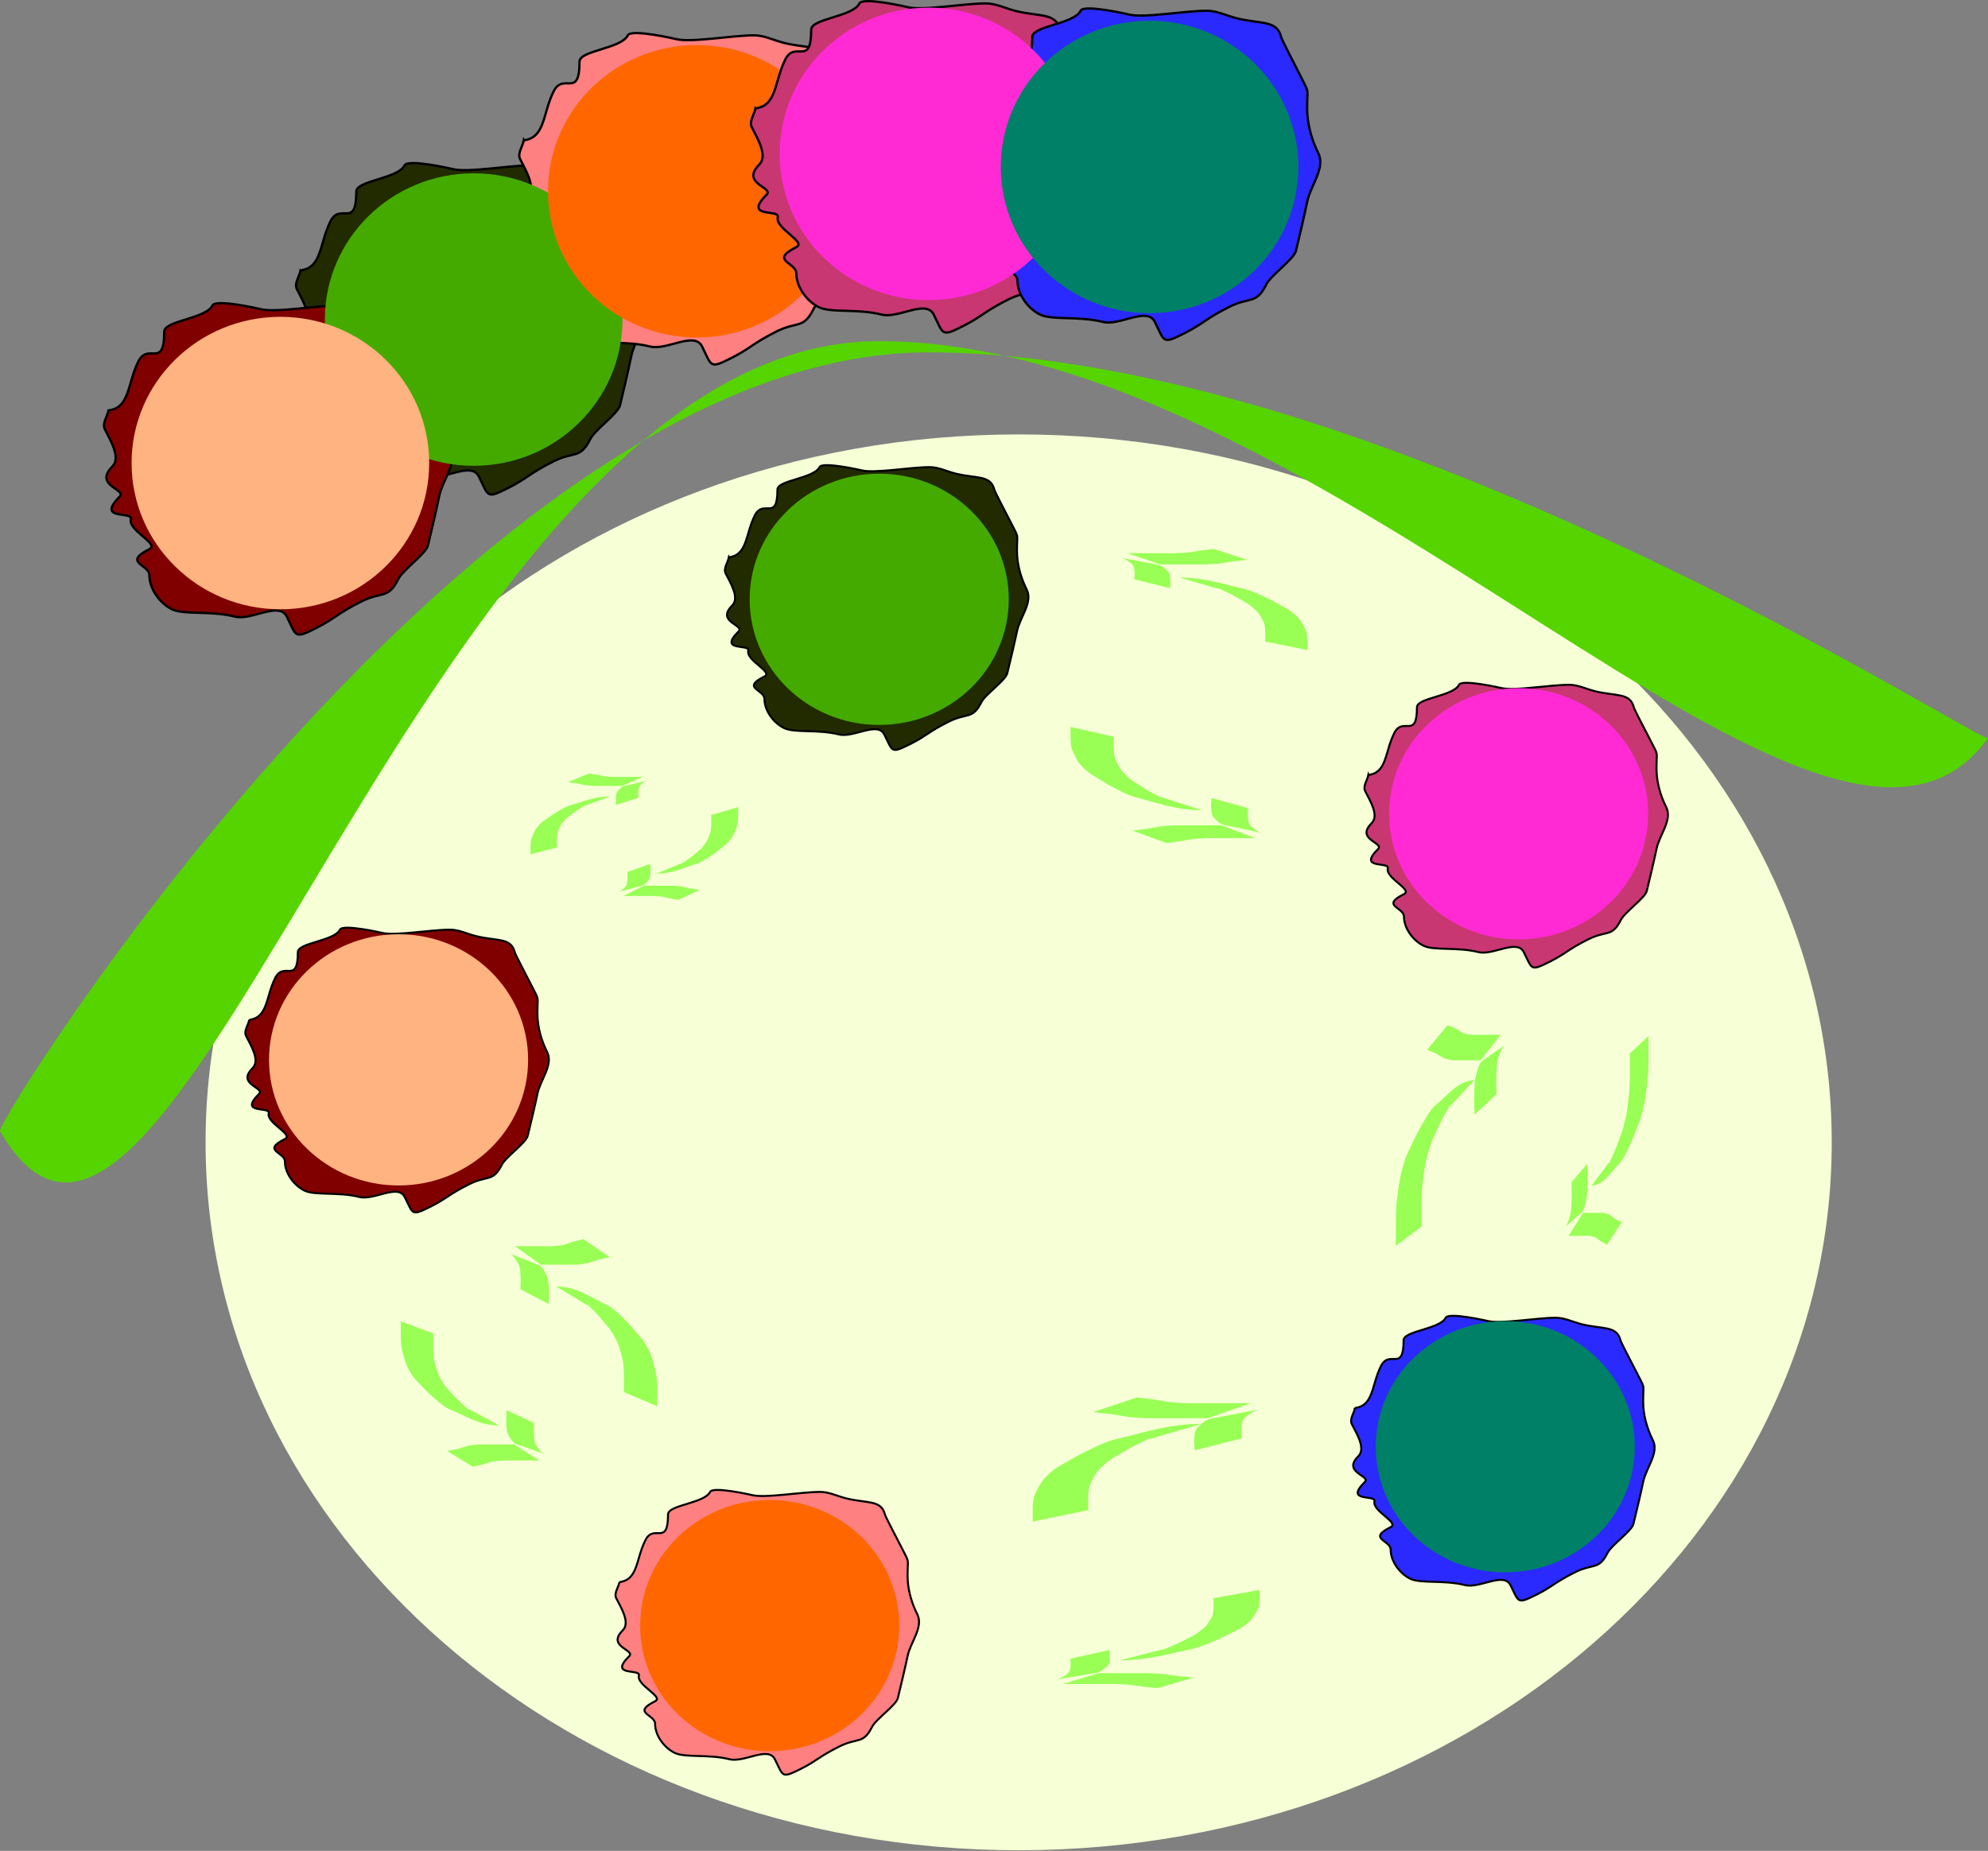 <?xml version="1.0" encoding="UTF-8" standalone="no"?>
<!-- Created with Inkscape (http://www.inkscape.org/) -->
<svg
    xmlns:inkscape="http://www.inkscape.org/namespaces/inkscape"
    xmlns:rdf="http://www.w3.org/1999/02/22-rdf-syntax-ns#"
    xmlns="http://www.w3.org/2000/svg"
    xmlns:cc="http://creativecommons.org/ns#"
    xmlns:dc="http://purl.org/dc/elements/1.1/"
    xmlns:sodipodi="http://sodipodi.sourceforge.net/DTD/sodipodi-0.dtd"
    id="svg2160"
    sodipodi:docname="_svgclean2.svg"
    inkscape:export-ydpi="90"
    inkscape:export-filename="D:\Docs\Projects\Logo\Openclipart\abstracted_team_mindfulness.png"
    viewBox="0 0 623.99 581.02"
    sodipodi:version="0.32"
    inkscape:export-xdpi="90"
    version="1.1"
    inkscape:output_extension="org.inkscape.output.svg.inkscape"
    inkscape:version="0.48.3.1 r9886"
  >
  <rect x="0" y="0" width="623.99" height="581.02" fill="#808080" stroke="none"/>
  <sodipodi:namedview
      id="namedview2164"
      bordercolor="#666666"
      inkscape:pageshadow="2"
      inkscape:window-y="0"
      pagecolor="#ffffff"
      inkscape:window-height="645"
      inkscape:window-maximized="0"
      inkscape:zoom="0.61399264"
      inkscape:window-x="0"
      showgrid="false"
      borderopacity="1.0"
      inkscape:current-layer="layer3"
      inkscape:cx="347.60291"
      inkscape:cy="-109.82353"
      inkscape:window-width="674"
      inkscape:pageopacity="0.0"
      inkscape:document-units="mm"
  />
  <g
      id="layer3"
      inkscape:label="3"
      inkscape:groupmode="layer"
      transform="translate(-142.4 -15.948)"
    >
    <path
        id="path3590"
        sodipodi:rx="331.43719"
        sodipodi:ry="267.10419"
        style="stroke-linejoin:round;stroke-linecap:round;stroke-miterlimit:4.4;fill:#f6ffd5"
        sodipodi:type="arc"
        d="m949.52 522.59c0 147.52-148.39 267.1-331.44 267.1s-331.44-119.59-331.44-267.1c0-147.52 148.39-267.1 331.44-267.1s331.44 119.59 331.44 267.1z"
        transform="matrix(.77 0 0 .832 -13.788 -60.25)"
        sodipodi:cy="522.59344"
        sodipodi:cx="618.08557"
    />
    <path
        id="path3598"
        inkscape:connector-curvature="0"
        sodipodi:nodetypes="csssc"
        style="stroke-linejoin:round;stroke-linecap:round;stroke-miterlimit:4.4;fill:#55d400"
        d="m766.39 247.62c0 3.25-190.81-121.06-332.64-121.06-141.82 0-292.96 241.69-291.34 244.48 53.91 93.13 133.98-248 275.81-248s297.7 195.39 348.17 124.58z"
    />
  </g
  >
  <g
      id="layer1"
      inkscape:label="1"
      inkscape:groupmode="layer"
      transform="translate(-142.4 -15.948)"
    >
    <path
        id="path2189"
        style="fill-rule:evenodd;stroke:#000000;stroke-width:.622px;fill:#800000"
        inkscape:connector-curvature="0"
        d="m220.65 336.09c5.88-0.73 5.13-7.17 8.13-13.14 2.71-5.39 7.11 2.16 7.11-8.09 0-3.01 11.39-3.46 13.21-7.08 0.91-1.81 12.97 0.95 13.21 1.01 4.11 1.02 15.24-1.01 21.34-1.01 2.79 0 5.42 1.35 8.13 2.02 6.57 1.63 11.02 0.38 12.19 5.06 0.21 0.83 3.84 7.64 5.08 10.11 2.81 5.59 2.03 3.1 2.03 9.1 0 4.17 1.18 8.4 3.05 12.13 2.02 4.02-2.16 8.74-3.05 13.15-0.49 2.46-2.38 10.51-3.04 13.14-0.58 2.3-6.88 6.61-8.13 9.1-2.77 5.5-4.46 3.23-10.16 6.07-6.59 3.27-7.13 4.55-12.2 7.07-6.13 3.06-5.4 2.4-8.13-3.03-2.12-4.22-9.62 1.15-14.22 0-6.69-1.66-13.98-0.38-17.27-2.02-3.28-1.63-6.1-5.46-6.1-9.1 0-3.01-7.47-3.36 0-7.08 2.86-1.42-5.86-5-5.08-8.09 0.57-2.26-9.64 0.49-3.05-6.06 2-1.99-7.21-2.94-2.03-8.09 2.44-2.43-0.49-7.04-2.03-10.11-0.78-1.54 0.67-3.37 1.01-5.06z"
    />
    <path
        id="path2187"
        sodipodi:rx="64.333015"
        sodipodi:ry="57.818283"
        style="fill:#ffb380"
        sodipodi:type="arc"
        d="m278.5 629.27c0 31.932-28.803 57.818-64.333 57.818s-64.333-25.886-64.333-57.818 28.803-57.818 64.333-57.818 64.333 25.886 64.333 57.818z"
        transform="matrix(.632 0 0 .682 132.15 -80.509)"
        sodipodi:cy="629.27228"
        sodipodi:cx="214.17195"
    />
    <path
        id="path2191"
        style="fill-rule:evenodd;stroke:#000000;stroke-width:.622px;fill:#ff8080"
        inkscape:connector-curvature="0"
        d="m336.84 512.59c5.87-0.72 5.13-7.17 8.13-13.14 2.7-5.39 7.11 2.16 7.11-8.09 0-3.01 11.39-3.46 13.21-7.08 0.91-1.81 12.97 0.95 13.21 1.01 4.1 1.02 15.24-1.01 21.34-1.01 2.79 0 5.41 1.35 8.12 2.02 6.57 1.64 11.02 0.39 12.2 5.06 0.21 0.84 3.84 7.64 5.08 10.11 2.81 5.59 2.03 3.1 2.03 9.1 0 4.17 1.17 8.4 3.05 12.13 2.02 4.03-2.16 8.74-3.05 13.15-0.5 2.46-2.39 10.51-3.05 13.14-0.58 2.3-6.88 6.61-8.13 9.1-2.76 5.5-4.45 3.23-10.16 6.07-6.58 3.28-7.12 4.55-12.19 7.08-6.14 3.05-5.4 2.39-8.13-3.04-2.12-4.22-9.62 1.15-14.22 0-6.7-1.66-13.98-0.38-17.28-2.02-3.27-1.63-6.09-5.45-6.09-9.1 0-3-7.47-3.36 0-7.08 2.85-1.42-5.86-5-5.08-8.08 0.56-2.27-9.64 0.49-3.05-6.07 2-1.99-7.21-2.94-2.04-8.09 2.45-2.43-0.48-7.04-2.03-10.11-0.77-1.54 0.68-3.37 1.02-5.06z"
    />
    <path
        id="path2193"
        sodipodi:rx="64.333015"
        sodipodi:ry="57.818283"
        style="fill:#ff6600"
        sodipodi:type="arc"
        d="m278.5 629.27c0 31.932-28.803 57.818-64.333 57.818s-64.333-25.886-64.333-57.818 28.803-57.818 64.333-57.818 64.333 25.886 64.333 57.818z"
        transform="matrix(.632 0 0 .682 248.64 97.084)"
        sodipodi:cy="629.27228"
        sodipodi:cx="214.17195"
    />
    <path
        id="path2195"
        style="fill-rule:evenodd;stroke:#000000;stroke-width:.622px;fill:#2a2aff"
        inkscape:connector-curvature="0"
        d="m567.72 457.93c5.88-0.73 5.13-7.18 8.13-13.15 2.71-5.38 7.11 2.16 7.11-8.09 0-3 11.39-3.46 13.21-7.08 0.91-1.8 12.97 0.96 13.21 1.02 4.11 1.02 15.24-1.02 21.34-1.02 2.79 0 5.42 1.35 8.13 2.03 6.56 1.63 11.02 0.38 12.19 5.05 0.21 0.84 3.84 7.64 5.08 10.11 2.81 5.6 2.03 3.1 2.03 9.1 0 4.17 1.18 8.41 3.05 12.14 2.02 4.02-2.16 8.73-3.05 13.14-0.49 2.47-2.39 10.52-3.05 13.15-0.57 2.3-6.87 6.61-8.12 9.1-2.77 5.5-4.46 3.22-10.17 6.06-6.58 3.28-7.12 4.56-12.19 7.08-6.14 3.05-5.4 2.39-8.13-3.03-2.12-4.22-9.62 1.14-14.22 0-6.7-1.67-13.98-0.39-17.28-2.02-3.27-1.64-6.09-5.46-6.09-9.11 0-3-7.47-3.36 0-7.07 2.86-1.42-5.86-5.01-5.08-8.09 0.57-2.26-9.64 0.49-3.05-6.07 2-1.99-7.21-2.94-2.03-8.09 2.44-2.43-0.49-7.03-2.04-10.11-0.77-1.54 0.68-3.37 1.02-5.05z"
    />
    <path
        id="path2197"
        sodipodi:rx="64.333015"
        sodipodi:ry="57.818283"
        style="fill:#008066"
        sodipodi:type="arc"
        d="m278.5 629.27c0 31.932-28.803 57.818-64.333 57.818s-64.333-25.886-64.333-57.818 28.803-57.818 64.333-57.818 64.333 25.886 64.333 57.818z"
        transform="matrix(.632 0 0 .682 479.52 40.945)"
        sodipodi:cy="629.27228"
        sodipodi:cx="214.17195"
    />
    <path
        id="path2199"
        style="fill-rule:evenodd;stroke:#000000;stroke-width:.622px;fill:#c83771"
        inkscape:connector-curvature="0"
        d="m571.91 259.22c5.87-0.73 5.12-7.18 8.12-13.15 2.71-5.38 7.12 2.16 7.12-8.09 0-3 11.39-3.45 13.21-7.07 0.9-1.81 12.96 0.95 13.21 1.01 4.1 1.02 15.24-1.01 21.33-1.01 2.8 0 5.42 1.34 8.13 2.02 6.57 1.63 11.02 0.38 12.19 5.05 0.22 0.84 3.84 7.65 5.08 10.11 2.82 5.6 2.04 3.1 2.04 9.1 0 4.17 1.17 8.41 3.05 12.14 2.02 4.02-2.17 8.73-3.05 13.14-0.5 2.47-2.39 10.52-3.05 13.15-0.58 2.3-6.88 6.61-8.13 9.1-2.76 5.5-4.46 3.23-10.16 6.06-6.59 3.28-7.12 4.56-12.19 7.08-6.14 3.06-5.41 2.39-8.13-3.03-2.12-4.22-9.63 1.14-14.23 0-6.69-1.67-13.98-0.38-17.27-2.02-3.28-1.63-6.1-5.46-6.1-9.1 0-3.01-7.47-3.37 0-7.08 2.86-1.42-5.85-5.01-5.08-8.09 0.57-2.26-9.64 0.49-3.05-6.07 2-1.99-7.2-2.94-2.03-8.09 2.44-2.43-0.49-7.03-2.03-10.11-0.77-1.53 0.68-3.37 1.02-5.05z"
    />
    <path
        id="path2201"
        sodipodi:rx="64.333015"
        sodipodi:ry="57.818283"
        style="fill:#ff2ad4"
        sodipodi:type="arc"
        d="m278.5 629.27c0 31.932-28.803 57.818-64.333 57.818s-64.333-25.886-64.333-57.818 28.803-57.818 64.333-57.818 64.333 25.886 64.333 57.818z"
        transform="matrix(.632 0 0 .682 483.71 -157.76)"
        sodipodi:cy="629.27228"
        sodipodi:cx="214.17195"
    />
    <path
        id="path2203"
        style="fill-rule:evenodd;stroke:#000000;stroke-width:.622px;fill:#222b00"
        inkscape:connector-curvature="0"
        d="m371.18 190.89c5.87-0.73 5.13-7.17 8.13-13.14 2.7-5.39 7.11 2.16 7.11-8.09 0-3.01 11.39-3.46 13.21-7.08 0.91-1.81 12.97 0.95 13.21 1.01 4.1 1.02 15.24-1.01 21.34-1.01 2.79 0 5.41 1.35 8.12 2.02 6.57 1.64 11.02 0.38 12.2 5.06 0.21 0.84 3.84 7.64 5.08 10.11 2.81 5.59 2.03 3.1 2.03 9.1 0 4.17 1.17 8.4 3.05 12.13 2.02 4.02-2.16 8.74-3.05 13.15-0.5 2.46-2.39 10.51-3.05 13.14-0.58 2.3-6.88 6.61-8.13 9.1-2.76 5.5-4.45 3.23-10.16 6.07-6.58 3.27-7.12 4.55-12.19 7.08-6.14 3.05-5.4 2.39-8.13-3.04-2.12-4.22-9.63 1.15-14.23 0-6.69-1.66-13.97-0.38-17.27-2.02-3.28-1.63-6.1-5.45-6.1-9.1 0-3.01-7.46-3.36 0-7.08 2.86-1.42-5.85-5-5.08-8.09 0.57-2.26-9.63 0.49-3.04-6.06 1.99-1.99-7.21-2.94-2.04-8.09 2.45-2.43-0.48-7.04-2.03-10.11-0.77-1.54 0.68-3.37 1.02-5.06z"
    />
    <path
        id="path2205"
        sodipodi:rx="64.333015"
        sodipodi:ry="57.818283"
        style="fill:#44aa00"
        sodipodi:type="arc"
        d="m278.5 629.27c0 31.932-28.803 57.818-64.333 57.818s-64.333-25.886-64.333-57.818 28.803-57.818 64.333-57.818 64.333 25.886 64.333 57.818z"
        transform="matrix(.632 0 0 .682 283.01 -225.08)"
        sodipodi:cy="629.27228"
        sodipodi:cx="214.17195"
    />
    <path
        id="path2314"
        style="fill:#99ff55"
        inkscape:connector-curvature="0"
        d="m647.34 381c2.8-0.23 7.03-5.73-2.17 3.85 1.5-1.66 2.54-4.25 3.65-6.67 0.86-1.89 1.58-3.97 2.35-5.98 0.69-1.72 1.11-3.69 1.57-5.62 0.49-2.31 0.72-4.77 1-7.18 0.18-1.83 0.19-3.69 0.23-5.55 0.01-1.64 0-3.28 0-4.92 0.01-0.74-0.01-1.49-0.02-2.24l5.9-5.51c-0.01 0.75-0.02 1.51-0.01 2.26 0 1.65 0.01 3.3 0 4.95-0.04 1.92-0.04 3.84-0.23 5.74-0.25 2.49-0.53 4.98-0.93 7.41-0.43 2.01-0.84 4.02-1.49 5.85-0.8 2.06-1.58 4.15-2.4 6.19-1.13 2.4-2.14 5.06-3.54 6.95-3.63 3.83-5.53 7.37-9.28 7.62l5.37-7.15z"
    />
    <path
        id="path2316"
        style="fill:#99ff55"
        inkscape:connector-curvature="0"
        d="m639.3 396.66c0.86 0.05 1.72 0.03 2.58 0.03 0.92 0 1.83 0.01 2.74 0.01 0.92-0.16 1.81 0.13 2.71 0.44 0.76 0.39 1.47 1.02 2.2 1.57 0.65 0.2 1.26 0.62 1.9 0.95l-4.64 7c-0.64-0.32-1.28-0.65-1.92-1.04-0.7-0.52-1.38-1.18-2.11-1.41-0.89-0.22-1.76-0.44-2.65-0.31-0.92 0-1.84 0.01-2.75 0.01-0.88-0.01-1.75-0.02-2.63 0.03l4.57-7.28z"
    />
    <path
        id="path2318"
        style="fill:#99ff55"
        inkscape:connector-curvature="0"
        d="m633.87 400.92c0.74-1.01 1.1-2.58 1.52-4.14 0.3-1.57 0.27-3.26 0.33-4.92 0.03-1.61-0.02-3.22-0.04-4.83l4.97-5.75c0.04 1.66 0.11 3.34 0.07 5.02-0.03 1.78-0.02 3.58-0.25 5.32-0.36 1.73-0.65 3.44-1.36 4.72l-5.24 4.58z"
    />
    <path
        id="path2320"
        style="fill:#99ff55"
        inkscape:connector-curvature="0"
        d="m597.77 362.94c-3.86 0.25-9.69 6.34 3-4.26-2.07 1.83-3.51 4.7-5.04 7.38-1.18 2.09-2.18 4.39-3.24 6.62-0.96 1.9-1.53 4.08-2.16 6.22-0.69 2.56-1 5.28-1.38 7.95-0.25 2.03-0.27 4.09-0.32 6.14-0.01 1.81 0 3.63 0 5.44-0.01 0.83 0.02 1.66 0.02 2.49l-8.13 6.1c0-0.83 0.03-1.67 0.01-2.51 0-1.82-0.01-3.64 0-5.47 0.05-2.12 0.06-4.26 0.31-6.36 0.35-2.76 0.73-5.51 1.29-8.19 0.59-2.23 1.16-4.46 2.05-6.49 1.11-2.28 2.19-4.59 3.32-6.85 1.56-2.66 2.95-5.6 4.88-7.69 5-4.25 7.63-8.16 12.8-8.44l-7.41 7.92z"
    />
    <path
        id="path2322"
        style="fill:#99ff55"
        inkscape:connector-curvature="0"
        d="m607.11 348.83c-1.19-0.07-2.37-0.04-3.56-0.04-1.26 0-2.52-0.01-3.78-0.01-1.27 0.17-2.5-0.15-3.74-0.49-1.05-0.42-2.02-1.13-3.03-1.74-0.89-0.22-1.74-0.68-2.62-1.05l6.39-7.75c0.89 0.36 1.78 0.73 2.65 1.16 0.97 0.57 1.91 1.3 2.92 1.55 1.22 0.25 2.43 0.5 3.66 0.35 1.26 0 2.53-0.01 3.79-0.01 1.21 0 2.41 0.02 3.62-0.04l-6.3 8.07z"
    />
    <path
        id="path2324"
        style="fill:#99ff55"
        inkscape:connector-curvature="0"
        d="m614.61 344.11c-1.02 1.12-1.52 2.86-2.11 4.58-0.41 1.74-0.36 3.61-0.45 5.45-0.04 1.78 0.02 3.56 0.05 5.34l-6.85 6.37c-0.05-1.84-0.16-3.7-0.1-5.56 0.04-1.97 0.03-3.96 0.34-5.88 0.51-1.92 0.91-3.82 1.88-5.23l7.24-5.07z"
    />
  </g
  >
  <g
      id="layer2"
      inkscape:label="2"
      inkscape:groupmode="layer"
      transform="translate(-142.4 -15.948)"
    >
    <path
        id="path2219"
        style="fill:#99ff55"
        inkscape:connector-curvature="0"
        d="m289.84 458.46c-4.85-0.16-12.16-3.99 3.76 2.68-2.6-1.16-4.4-2.96-6.33-4.64-1.48-1.32-2.73-2.77-4.06-4.17-1.2-1.2-1.91-2.57-2.71-3.92-0.86-1.61-1.25-3.32-1.73-5-0.31-1.28-0.33-2.57-0.4-3.86-0.01-1.15 0-2.29 0-3.43-0.02-0.52 0.02-1.04 0.03-1.56l-10.21-3.84c0.01 0.52 0.04 1.05 0.02 1.57 0 1.15-0.01 2.3 0 3.45 0.06 1.34 0.07 2.68 0.38 4 0.45 1.73 0.92 3.47 1.62 5.16 0.75 1.4 1.46 2.8 2.58 4.08 1.39 1.43 2.74 2.89 4.16 4.31 1.95 1.67 3.7 3.52 6.13 4.84 6.27 2.67 9.56 5.13 16.05 5.31l-9.29-4.98z"
    />
    <path
        id="path2221"
        style="fill:#99ff55"
        inkscape:connector-curvature="0"
        d="m303.76 469.37c-1.49 0.04-2.98 0.02-4.47 0.02h-4.74c-1.59-0.1-3.13 0.1-4.7 0.31-1.31 0.27-2.53 0.71-3.79 1.1-1.12 0.14-2.19 0.43-3.29 0.66l8.02 4.88c1.11-0.23 2.23-0.46 3.33-0.73 1.2-0.36 2.38-0.82 3.66-0.98 1.53-0.15 3.04-0.31 4.59-0.22 1.58 0 3.17 0 4.75 0.01 1.52-0.01 3.03-0.02 4.54 0.02l-7.9-5.07z"
    />
    <path
        id="path2223"
        style="fill:#99ff55"
        inkscape:connector-curvature="0"
        d="m313.17 472.33c-1.29-0.7-1.91-1.79-2.65-2.88-0.51-1.09-0.45-2.27-0.56-3.43-0.06-1.12 0.03-2.24 0.06-3.36l-8.6-4c-0.06 1.15-0.19 2.32-0.11 3.49 0.05 1.24 0.03 2.5 0.42 3.7 0.64 1.21 1.14 2.4 2.36 3.29l9.08 3.19z"
    />
    <path
        id="path2225"
        style="fill:#99ff55"
        inkscape:connector-curvature="0"
        d="m326.47 425.49c4.98 0.19 12.49 4.59-3.86-3.07 2.67 1.32 4.52 3.39 6.5 5.33 1.52 1.51 2.8 3.18 4.17 4.78 1.23 1.38 1.96 2.96 2.78 4.5 0.88 1.85 1.28 3.81 1.78 5.75 0.32 1.46 0.34 2.95 0.4 4.43 0.02 1.32 0.01 2.63 0.01 3.94 0.01 0.6-0.02 1.2-0.03 1.8l10.48 4.41c-0.01-0.61-0.04-1.21-0.02-1.82 0-1.31 0.01-2.63 0-3.95-0.06-1.54-0.07-3.08-0.4-4.6-0.45-1.99-0.94-3.98-1.65-5.92-0.77-1.61-1.5-3.22-2.65-4.69-1.43-1.65-2.81-3.32-4.28-4.95-2-1.92-3.79-4.04-6.29-5.56-6.44-3.07-9.82-5.89-16.48-6.1l9.54 5.72z"
    />
    <path
        id="path2227"
        style="fill:#99ff55"
        inkscape:connector-curvature="0"
        d="m312.18 412.96c1.53-0.04 3.06-0.02 4.58-0.02 1.63 0 3.25-0.01 4.88-0.01 1.63 0.13 3.21-0.1 4.82-0.35 1.34-0.31 2.6-0.82 3.89-1.26 1.16-0.16 2.25-0.49 3.38-0.76l-8.23-5.6c-1.15 0.26-2.29 0.52-3.42 0.84-1.24 0.41-2.45 0.94-3.76 1.12-1.57 0.18-3.13 0.36-4.71 0.25h-4.89c-1.55 0-3.11 0.01-4.66-0.03l8.12 5.82z"
    />
    <path
        id="path2229"
        style="fill:#99ff55"
        inkscape:connector-curvature="0"
        d="m302.52 409.56c1.31 0.8 1.95 2.06 2.71 3.3 0.53 1.26 0.47 2.62 0.58 3.94 0.06 1.29-0.03 2.58-0.06 3.87l8.83 4.6c0.06-1.33 0.19-2.68 0.12-4.02-0.06-1.42-0.03-2.86-0.44-4.25-0.65-1.39-1.17-2.76-2.42-3.78l-9.32-3.66z"
    />
    <path
        id="path2240"
        style="fill:#99ff55"
        inkscape:connector-curvature="0"
        d="m326.45 268.71c-3.93 0.09-9.85 2.22 3.05-1.49-2.11 0.64-3.57 1.65-5.13 2.58-1.2 0.73-2.21 1.54-3.29 2.32-0.97 0.66-1.55 1.43-2.2 2.17-0.69 0.9-1 1.85-1.39 2.78-0.26 0.71-0.27 1.43-0.32 2.15-0.02 0.63-0.01 1.27-0.01 1.9-0.01 0.29 0.02 0.58 0.02 0.87l-8.26 2.13c0-0.29 0.03-0.58 0.01-0.87 0-0.64-0.01-1.28 0-1.92 0.05-0.74 0.06-1.49 0.32-2.22 0.36-0.96 0.74-1.93 1.3-2.86 0.61-0.78 1.19-1.56 2.09-2.27 1.13-0.8 2.22-1.61 3.37-2.4 1.58-0.93 3-1.95 4.96-2.69 5.08-1.48 7.75-2.85 13-2.95l-7.52 2.77z"
    />
    <path
        id="path2242"
        style="fill:#99ff55"
        inkscape:connector-curvature="0"
        d="m337.72 262.65c-1.2-0.02-2.41-0.01-3.62-0.01h-3.84c-1.29 0.06-2.53-0.06-3.8-0.18-1.06-0.14-2.05-0.39-3.07-0.6-0.91-0.08-1.77-0.24-2.66-0.37l6.49-2.71c0.9 0.13 1.8 0.25 2.69 0.4 0.98 0.21 1.93 0.46 2.97 0.55 1.24 0.08 2.46 0.17 3.71 0.12h3.86c1.22 0 2.45 0 3.67-0.02l-6.4 2.82z"
    />
    <path
        id="path2244"
        style="fill:#99ff55"
        inkscape:connector-curvature="0"
        d="m345.34 261c-1.04 0.39-1.54 1-2.14 1.6-0.42 0.61-0.37 1.27-0.45 1.91-0.05 0.62 0.02 1.25 0.04 1.87l-6.96 2.22c-0.05-0.64-0.16-1.29-0.09-1.94 0.04-0.69 0.02-1.39 0.34-2.06 0.51-0.67 0.92-1.33 1.91-1.82l7.35-1.78z"
    />
    <path
        id="path2246"
        style="fill:#99ff55"
        inkscape:connector-curvature="0"
        d="m356.11 287.03c4.04-0.11 10.11-2.55-3.13 1.71 2.17-0.74 3.66-1.89 5.27-2.97 1.23-0.84 2.27-1.76 3.38-2.66 0.99-0.76 1.59-1.64 2.25-2.49 0.71-1.03 1.04-2.12 1.44-3.2 0.26-0.81 0.27-1.64 0.33-2.46 0.01-0.73 0-1.46 0-2.19 0.01-0.33-0.01-0.66-0.02-1l8.48-2.45c0 0.34-0.03 0.68-0.01 1.01 0 0.73 0.01 1.47 0 2.2-0.05 0.85-0.06 1.71-0.32 2.55-0.37 1.11-0.77 2.22-1.34 3.29-0.63 0.9-1.22 1.79-2.15 2.61-1.16 0.91-2.28 1.84-3.46 2.75-1.62 1.06-3.07 2.24-5.09 3.09-5.22 1.7-7.96 3.27-13.35 3.39l7.72-3.18z"
    />
    <path
        id="path2248"
        style="fill:#99ff55"
        inkscape:connector-curvature="0"
        d="m344.54 293.99c1.24 0.02 2.48 0.01 3.71 0.01h3.95c1.32-0.07 2.6 0.06 3.9 0.2 1.09 0.17 2.11 0.45 3.16 0.7 0.93 0.09 1.82 0.27 2.73 0.42l-6.67 3.11c-0.92-0.14-1.85-0.29-2.76-0.46-1.01-0.23-1.99-0.52-3.05-0.63-1.27-0.09-2.53-0.19-3.81-0.14-1.32 0.01-2.64 0.01-3.96 0.01-1.26 0-2.52-0.01-3.77 0.01l6.57-3.23z"
    />
    <path
        id="path2250"
        style="fill:#99ff55"
        inkscape:connector-curvature="0"
        d="m336.72 295.88c1.06-0.45 1.58-1.15 2.19-1.84 0.44-0.7 0.38-1.45 0.47-2.19 0.05-0.71-0.02-1.43-0.05-2.14l7.15-2.56c0.05 0.74 0.16 1.49 0.1 2.23-0.04 0.79-0.03 1.59-0.36 2.36-0.52 0.78-0.94 1.54-1.95 2.1l-7.55 2.04z"
    />
    <path
        id="path2290"
        style="fill:#99ff55"
        inkscape:connector-curvature="0"
        d="m524.64 200.71c6.3 0.11 15.78 2.78-4.89-1.86 3.38 0.8 5.72 2.06 8.22 3.23 1.92 0.91 3.55 1.92 5.28 2.9 1.55 0.83 2.48 1.78 3.52 2.72 1.11 1.12 1.61 2.3 2.24 3.48 0.4 0.88 0.43 1.78 0.51 2.68 0.02 0.79 0.01 1.59 0.01 2.38 0.02 0.36-0.03 0.73-0.04 1.09l13.25 2.67c-0.01-0.37-0.05-0.73-0.02-1.1 0-0.8 0.02-1.59 0-2.39-0.08-0.93-0.09-1.87-0.5-2.79-0.58-1.2-1.2-2.41-2.1-3.58-0.97-0.98-1.89-1.95-3.35-2.84-1.81-0.99-3.55-2.01-5.4-2.99-2.54-1.17-4.8-2.45-7.95-3.37-8.15-1.86-12.42-3.57-20.84-3.69l12.06 3.46z"
    />
    <path
        id="path2292"
        style="fill:#99ff55"
        inkscape:connector-curvature="0"
        d="m506.57 193.13c1.93-0.03 3.86-0.02 5.8-0.02h6.16c2.06 0.08 4.06-0.06 6.09-0.21 1.7-0.19 3.29-0.5 4.93-0.77 1.45-0.09 2.84-0.29 4.26-0.45l-10.41-3.39c-1.44 0.15-2.89 0.31-4.31 0.5-1.57 0.25-3.1 0.57-4.76 0.68-1.98 0.11-3.95 0.22-5.96 0.15h-6.17c-1.97 0-3.93 0.01-5.9-0.02l10.27 3.53z"
    />
    <path
        id="path2294"
        style="fill:#99ff55"
        inkscape:connector-curvature="0"
        d="m494.35 191.07c1.67 0.49 2.47 1.25 3.43 2 0.68 0.76 0.6 1.58 0.73 2.38 0.08 0.78-0.03 1.56-0.07 2.34l11.16 2.79c0.08-0.81 0.25-1.62 0.15-2.43-0.06-0.87-0.04-1.74-0.55-2.58-0.82-0.84-1.48-1.67-3.06-2.28l-11.79-2.22z"
    />
    <path
        id="path2296"
        style="fill:#99ff55"
        inkscape:connector-curvature="0"
        d="m507.27 266.31c-6.47-0.12-16.21-3.18 5.01 2.14-3.46-0.92-5.86-2.36-8.43-3.7-1.98-1.06-3.65-2.21-5.42-3.33-1.6-0.95-2.55-2.05-3.62-3.13-1.14-1.28-1.66-2.65-2.3-3.99-0.41-1.02-0.44-2.05-0.52-3.09-0.03-0.91-0.01-1.82-0.01-2.73-0.02-0.42 0.02-0.83 0.03-1.25l-13.6-3.07c0.01 0.42 0.05 0.84 0.03 1.26-0.01 0.92-0.02 1.84-0.01 2.75 0.08 1.07 0.1 2.14 0.52 3.2 0.59 1.39 1.22 2.77 2.15 4.12 1 1.12 1.95 2.24 3.44 3.25 1.86 1.15 3.65 2.31 5.55 3.45 2.6 1.33 4.92 2.81 8.16 3.86 8.37 2.14 12.75 4.1 21.4 4.24l-12.38-3.98z"
    />
    <path
        id="path2298"
        style="fill:#99ff55"
        inkscape:connector-curvature="0"
        d="m525.82 275.02c-1.98 0.03-3.97 0.02-5.95 0.02-2.11 0-4.22 0.01-6.33 0.01-2.12-0.09-4.17 0.07-6.26 0.24-1.74 0.22-3.37 0.57-5.05 0.88-1.5 0.11-2.92 0.34-4.38 0.52l10.68 3.9c1.49-0.18 2.97-0.37 4.44-0.58 1.61-0.29 3.18-0.66 4.88-0.79 2.04-0.12 4.06-0.24 6.12-0.17h6.34c2.02 0 4.03-0.01 6.05 0.02l-10.54-4.05z"
    />
    <path
        id="path2300"
        style="fill:#99ff55"
        inkscape:connector-curvature="0"
        d="m538.36 277.39c-1.71-0.56-2.53-1.43-3.52-2.3-0.69-0.87-0.61-1.81-0.75-2.73-0.08-0.9 0.04-1.8 0.08-2.69l-11.47-3.2c-0.07 0.93-0.25 1.86-0.15 2.79 0.07 0.99 0.04 2 0.57 2.96 0.84 0.96 1.51 1.92 3.14 2.63l12.1 2.54z"
    />
    <path
        id="path2302"
        style="fill:#99ff55"
        inkscape:connector-curvature="0"
        d="m507.01 533.8c6.9-0.1 17.27-2.69-5.34 1.82 3.7-0.78 6.25-2 8.99-3.14 2.1-0.89 3.88-1.87 5.77-2.82 1.7-0.81 2.71-1.73 3.85-2.64 1.22-1.09 1.77-2.25 2.45-3.38 0.45-0.86 0.48-1.74 0.57-2.61 0.02-0.77 0.01-1.55 0-2.32 0.02-0.35-0.02-0.7-0.03-1.05l14.48-2.6c0 0.36-0.05 0.71-0.02 1.07 0.01 0.77 0.02 1.55 0 2.32-0.08 0.91-0.1 1.82-0.55 2.71-0.63 1.17-1.3 2.34-2.29 3.48-1.06 0.95-2.07 1.9-3.66 2.76-1.98 0.97-3.89 1.95-5.92 2.91-2.77 1.13-5.24 2.38-8.69 3.27-8.91 1.81-13.58 3.47-22.8 3.59l13.19-3.37z"
    />
    <path
        id="path2304"
        style="fill:#99ff55"
        inkscape:connector-curvature="0"
        d="m487.25 541.17c2.12 0.03 4.23 0.02 6.34 0.02h6.74c2.26-0.07 4.45 0.07 6.67 0.21 1.85 0.18 3.6 0.48 5.39 0.74 1.59 0.1 3.1 0.29 4.66 0.45l-11.38 3.29c-1.58-0.15-3.17-0.31-4.73-0.49-1.71-0.24-3.38-0.55-5.2-0.66-2.17-0.1-4.32-0.21-6.51-0.15-2.25 0-4.5 0.01-6.76 0.01-2.15-0.01-4.3-0.01-6.44 0.01l11.22-3.43z"
    />
    <path
        id="path2306"
        style="fill:#99ff55"
        inkscape:connector-curvature="0"
        d="m473.89 543.18c1.82-0.48 2.71-1.21 3.75-1.95 0.74-0.74 0.65-1.53 0.8-2.31 0.09-0.76-0.03-1.52-0.08-2.28l12.21-2.7c0.08 0.78 0.27 1.57 0.16 2.36-0.07 0.84-0.04 1.69-0.6 2.5-0.9 0.82-1.61 1.62-3.34 2.22l-12.9 2.16z"
    />
    <path
        id="path2308"
        style="fill:#99ff55"
        inkscape:connector-curvature="0"
        d="m503.6 467.59c-8.31 0.15-20.83 3.74 6.45-2.51-4.46 1.08-7.54 2.77-10.84 4.35-2.54 1.23-4.68 2.59-6.97 3.91-2.05 1.12-3.27 2.4-4.64 3.67-1.47 1.5-2.13 3.11-2.96 4.69-0.53 1.19-0.57 2.41-0.67 3.62-0.04 1.07-0.02 2.14-0.01 3.21-0.03 0.49 0.03 0.98 0.04 1.46l-17.47 3.6c0.01-0.49 0.06-0.98 0.02-1.47 0-1.08-0.02-2.16 0-3.23 0.1-1.26 0.12-2.52 0.66-3.76 0.77-1.62 1.58-3.25 2.77-4.83 1.28-1.31 2.5-2.63 4.42-3.82 2.38-1.35 4.69-2.72 7.13-4.04 3.34-1.57 6.33-3.31 10.49-4.55 10.75-2.5 16.38-4.8 27.5-4.97l-15.92 4.67z"
    />
    <path
        id="path2310"
        style="fill:#99ff55"
        inkscape:connector-curvature="0"
        d="m521.44 461.17c-2.55-0.04-5.1-0.02-7.65-0.02-2.71 0-5.42-0.01-8.12-0.01-2.73 0.11-5.37-0.08-8.05-0.29-2.24-0.25-4.34-0.66-6.5-1.02-1.92-0.13-3.74-0.4-5.62-0.62l13.73-4.57c1.9 0.21 3.81 0.42 5.7 0.68 2.07 0.34 4.08 0.77 6.27 0.92 2.62 0.14 5.21 0.29 7.86 0.2h8.15c2.59 0 5.18 0.01 7.77-0.03l-13.54 4.76z"
    />
    <path
        id="path2312"
        style="fill:#99ff55"
        inkscape:connector-curvature="0"
        d="m537.56 458.39c-2.2 0.66-3.26 1.68-4.53 2.7-0.89 1.03-0.78 2.13-0.96 3.21-0.1 1.05 0.04 2.11 0.1 3.16l-14.73 3.75c-0.1-1.08-0.33-2.18-0.2-3.27 0.09-1.17 0.05-2.35 0.73-3.48 1.09-1.13 1.95-2.25 4.03-3.08l15.56-2.99z"
    />
    <path
        id="path3631"
        style="fill-rule:evenodd;stroke:#000000;stroke-width:.719px;fill:#222b00"
        inkscape:connector-curvature="0"
        d="m236.75 100.81c6.74-0.846 5.88-8.351 9.33-15.301 3.1-6.269 8.16 2.516 8.16-9.416 0-3.497 13.07-4.025 15.15-8.238 1.04-2.105 14.88 1.107 15.16 1.177 4.71 1.189 17.48-1.177 24.48-1.177 3.2 0 6.22 1.569 9.33 2.353 7.53 1.903 12.64 0.445 13.98 5.885 0.25 0.976 4.41 8.896 5.83 11.769 3.23 6.512 2.34 3.609 2.34 10.593 0 4.855 1.34 9.785 3.49 14.125 2.32 4.68-2.48 10.17-3.49 15.3-0.57 2.87-2.74 12.24-3.5 15.3-0.67 2.68-7.89 7.69-9.33 10.59-3.17 6.4-5.11 3.76-11.66 7.06-7.55 3.82-8.17 5.3-13.99 8.24-7.04 3.56-6.19 2.79-9.32-3.53-2.44-4.91-11.05 1.33-16.32 0-7.68-1.94-16.04-0.45-19.82-2.35-3.76-1.9-7-6.35-7-10.6 0-3.5-8.57-3.91 0-8.23 3.28-1.66-6.71-5.83-5.83-9.42 0.66-2.63-11.05 0.57-3.49-7.06 2.29-2.32-8.27-3.42-2.33-9.42 2.8-2.83-0.56-8.19-2.34-11.77-0.88-1.79 0.78-3.92 1.17-5.88z"
    />
    <path
        id="path3643"
        style="fill-rule:evenodd;stroke:#000000;stroke-width:.719px;fill:#ff8080"
        inkscape:connector-curvature="0"
        d="m306.81 59.996c6.74-0.845 5.89-8.35 9.33-15.3 3.11-6.269 8.16 2.516 8.16-9.416 0-3.497 13.07-4.025 15.16-8.238 1.04-2.105 14.87 1.107 15.15 1.177 4.71 1.189 17.49-1.177 24.48-1.177 3.21 0 6.22 1.569 9.33 2.354 7.54 1.902 12.64 0.444 13.99 5.884 0.24 0.976 4.41 8.896 5.83 11.77 3.22 6.511 2.33 3.608 2.33 10.592 0 4.853 1.35 9.783 3.5 14.123 2.32 4.682-2.48 10.168-3.5 15.3-0.57 2.869-2.74 12.239-3.5 15.305-0.66 2.67-7.89 7.69-9.32 10.59-3.18 6.4-5.12 3.76-11.66 7.06-7.56 3.81-8.17 5.3-13.99 8.24-7.04 3.55-6.2 2.78-9.33-3.53-2.43-4.92-11.04 1.33-16.32 0-7.68-1.94-16.04-0.45-19.82-2.36-3.76-1.89-6.99-6.35-6.99-10.59 0-3.5-8.57-3.91 0-8.24 3.28-1.65-6.72-5.822-5.83-9.413 0.65-2.633-11.06 0.571-3.5-7.062 2.29-2.314-8.27-3.42-2.33-9.415 2.8-2.829-0.56-8.191-2.33-11.769-0.89-1.79 0.78-3.923 1.16-5.885z"
    />
    <path
        id="path3601"
        style="fill-rule:evenodd;stroke:#000000;stroke-width:.719px;fill:#800000"
        inkscape:connector-curvature="0"
        d="m176.47 144.78c6.73-0.85 5.88-8.35 9.32-15.3 3.11-6.27 8.16 2.52 8.16-9.42 0-3.49 13.07-4.02 15.16-8.24 1.04-2.1 14.88 1.11 15.15 1.18 4.71 1.19 17.49-1.18 24.48-1.18 3.21 0 6.22 1.57 9.33 2.36 7.54 1.9 12.64 0.44 13.99 5.88 0.24 0.98 4.41 8.9 5.83 11.77 3.22 6.51 2.33 3.61 2.33 10.6 0 4.85 1.35 9.78 3.5 14.12 2.32 4.68-2.48 10.17-3.5 15.3-0.57 2.87-2.74 12.24-3.5 15.3-0.66 2.68-7.89 7.69-9.32 10.59-3.17 6.4-5.11 3.76-11.66 7.06-7.56 3.82-8.17 5.3-13.99 8.24-7.04 3.56-6.2 2.79-9.33-3.53-2.43-4.91-11.04 1.33-16.32 0-7.68-1.94-16.04-0.45-19.82-2.35-3.76-1.9-6.99-6.35-6.99-10.6 0-3.5-8.57-3.91 0-8.23 3.28-1.66-6.72-5.83-5.83-9.42 0.65-2.63-11.06 0.57-3.5-7.06 2.3-2.32-8.27-3.42-2.33-9.42 2.8-2.83-0.56-8.19-2.33-11.77-0.89-1.79 0.78-3.92 1.17-5.88z"
    />
    <path
        id="path3633"
        sodipodi:rx="64.333015"
        sodipodi:ry="57.818283"
        style="fill:#44aa00"
        sodipodi:type="arc"
        d="m278.5 629.27c0 31.932-28.803 57.818-64.333 57.818s-64.333-25.886-64.333-57.818 28.803-57.818 64.333-57.818 64.333 25.886 64.333 57.818z"
        transform="matrix(.726 0 0 .794 135.59 -383.38)"
        sodipodi:cy="629.27228"
        sodipodi:cx="214.17195"
    />
    <path
        id="path3645"
        sodipodi:rx="64.333015"
        sodipodi:ry="57.818283"
        style="fill:#ff6600"
        sodipodi:type="arc"
        d="m278.5 629.27c0 31.932-28.803 57.818-64.333 57.818s-64.333-25.886-64.333-57.818 28.803-57.818 64.333-57.818 64.333 25.886 64.333 57.818z"
        transform="matrix(.726 0 0 .794 205.62 -423.65)"
        sodipodi:cy="629.27228"
        sodipodi:cx="214.17195"
    />
    <path
        id="path3603"
        sodipodi:rx="64.333015"
        sodipodi:ry="57.818283"
        style="fill:#ffb380"
        sodipodi:type="arc"
        d="m278.5 629.27c0 31.932-28.803 57.818-64.333 57.818s-64.333-25.886-64.333-57.818 28.803-57.818 64.333-57.818 64.333 25.886 64.333 57.818z"
        transform="matrix(.726 0 0 .794 74.922 -338.33)"
        sodipodi:cy="629.27228"
        sodipodi:cx="214.17195"
    />
    <path
        id="path3726"
        style="fill-rule:evenodd;stroke:#000000;stroke-width:.719px;fill:#c83771"
        inkscape:connector-curvature="0"
        d="m379.53 49.975c6.74-0.844 5.88-8.349 9.33-15.3 3.1-6.269 8.16 2.517 8.16-9.415 0-3.498 13.07-4.025 15.15-8.239 1.04-2.104 14.88 1.107 15.16 1.177 4.71 1.189 17.48-1.177 24.48-1.177 3.2 0 6.22 1.57 9.33 2.354 7.53 1.902 12.64 0.444 13.99 5.885 0.24 0.976 4.4 8.896 5.82 11.769 3.23 6.511 2.34 3.609 2.34 10.593 0 4.852 1.34 9.782 3.49 14.123 2.32 4.681-2.48 10.167-3.49 15.3-0.57 2.868-2.74 12.239-3.5 15.3-0.66 2.679-7.89 7.695-9.33 10.595-3.17 6.4-5.11 3.75-11.66 7.06-7.55 3.81-8.17 5.3-13.99 8.24-7.04 3.55-6.19 2.78-9.32-3.53-2.43-4.92-11.04 1.33-16.32 0-7.68-1.94-16.04-0.45-19.82-2.36-3.76-1.89-7-6.35-7-10.59 0-3.499-8.57-3.912 0-8.238 3.28-1.655-6.71-5.825-5.82-9.416 0.65-2.633-11.06 0.571-3.5-7.061 2.29-2.315-8.27-3.42-2.33-9.416 2.8-2.829-0.56-8.19-2.34-11.769-0.88-1.789 0.78-3.923 1.17-5.885z"
    />
    <path
        id="path3734"
        style="fill-rule:evenodd;stroke:#000000;stroke-width:.719px;fill:#2a2aff"
        inkscape:connector-curvature="0"
        d="m448.93 52.276c6.74-0.845 5.89-8.35 9.33-15.3 3.1-6.269 8.16 2.516 8.16-9.416 0-3.497 13.07-4.025 15.16-8.238 1.04-2.105 14.87 1.107 15.15 1.177 4.71 1.189 17.49-1.177 24.48-1.177 3.21 0 6.22 1.569 9.33 2.354 7.54 1.902 12.64 0.444 13.99 5.884 0.24 0.976 4.4 8.896 5.83 11.77 3.22 6.511 2.33 3.608 2.33 10.592 0 4.853 1.35 9.783 3.5 14.123 2.32 4.682-2.48 10.168-3.5 15.3-0.57 2.868-2.74 12.239-3.5 15.3-0.66 2.68-7.89 7.695-9.32 10.595-3.18 6.4-5.12 3.76-11.66 7.06-7.56 3.81-8.17 5.3-13.99 8.24-7.04 3.55-6.2 2.78-9.33-3.53-2.43-4.92-11.04 1.33-16.32 0-7.68-1.94-16.04-0.45-19.82-2.36-3.76-1.89-6.99-6.35-6.99-10.59 0-3.5-8.57-3.91 0-8.238 3.28-1.655-6.72-5.825-5.83-9.415 0.65-2.633-11.06 0.571-3.5-7.062 2.29-2.315-8.27-3.42-2.33-9.415 2.8-2.829-0.56-8.191-2.33-11.77-0.89-1.789 0.78-3.923 1.16-5.884z"
    />
    <path
        id="path3728"
        sodipodi:rx="64.333015"
        sodipodi:ry="57.818283"
        style="fill:#ff2ad4"
        sodipodi:type="arc"
        d="m278.5 629.27c0 31.932-28.803 57.818-64.333 57.818s-64.333-25.886-64.333-57.818 28.803-57.818 64.333-57.818 64.333 25.886 64.333 57.818z"
        transform="matrix(.726 0 0 .794 278.34 -435.39)"
        sodipodi:cy="629.27228"
        sodipodi:cx="214.17195"
    />
    <path
        id="path3736"
        sodipodi:rx="64.333015"
        sodipodi:ry="57.818283"
        style="fill:#008066"
        sodipodi:type="arc"
        d="m278.5 629.27c0 31.932-28.803 57.818-64.333 57.818s-64.333-25.886-64.333-57.818 28.803-57.818 64.333-57.818 64.333 25.886 64.333 57.818z"
        transform="matrix(.726 0 0 .794 347.74 -431.28)"
        sodipodi:cy="629.27228"
        sodipodi:cx="214.17195"
    />
  </g
  >
</svg
>
